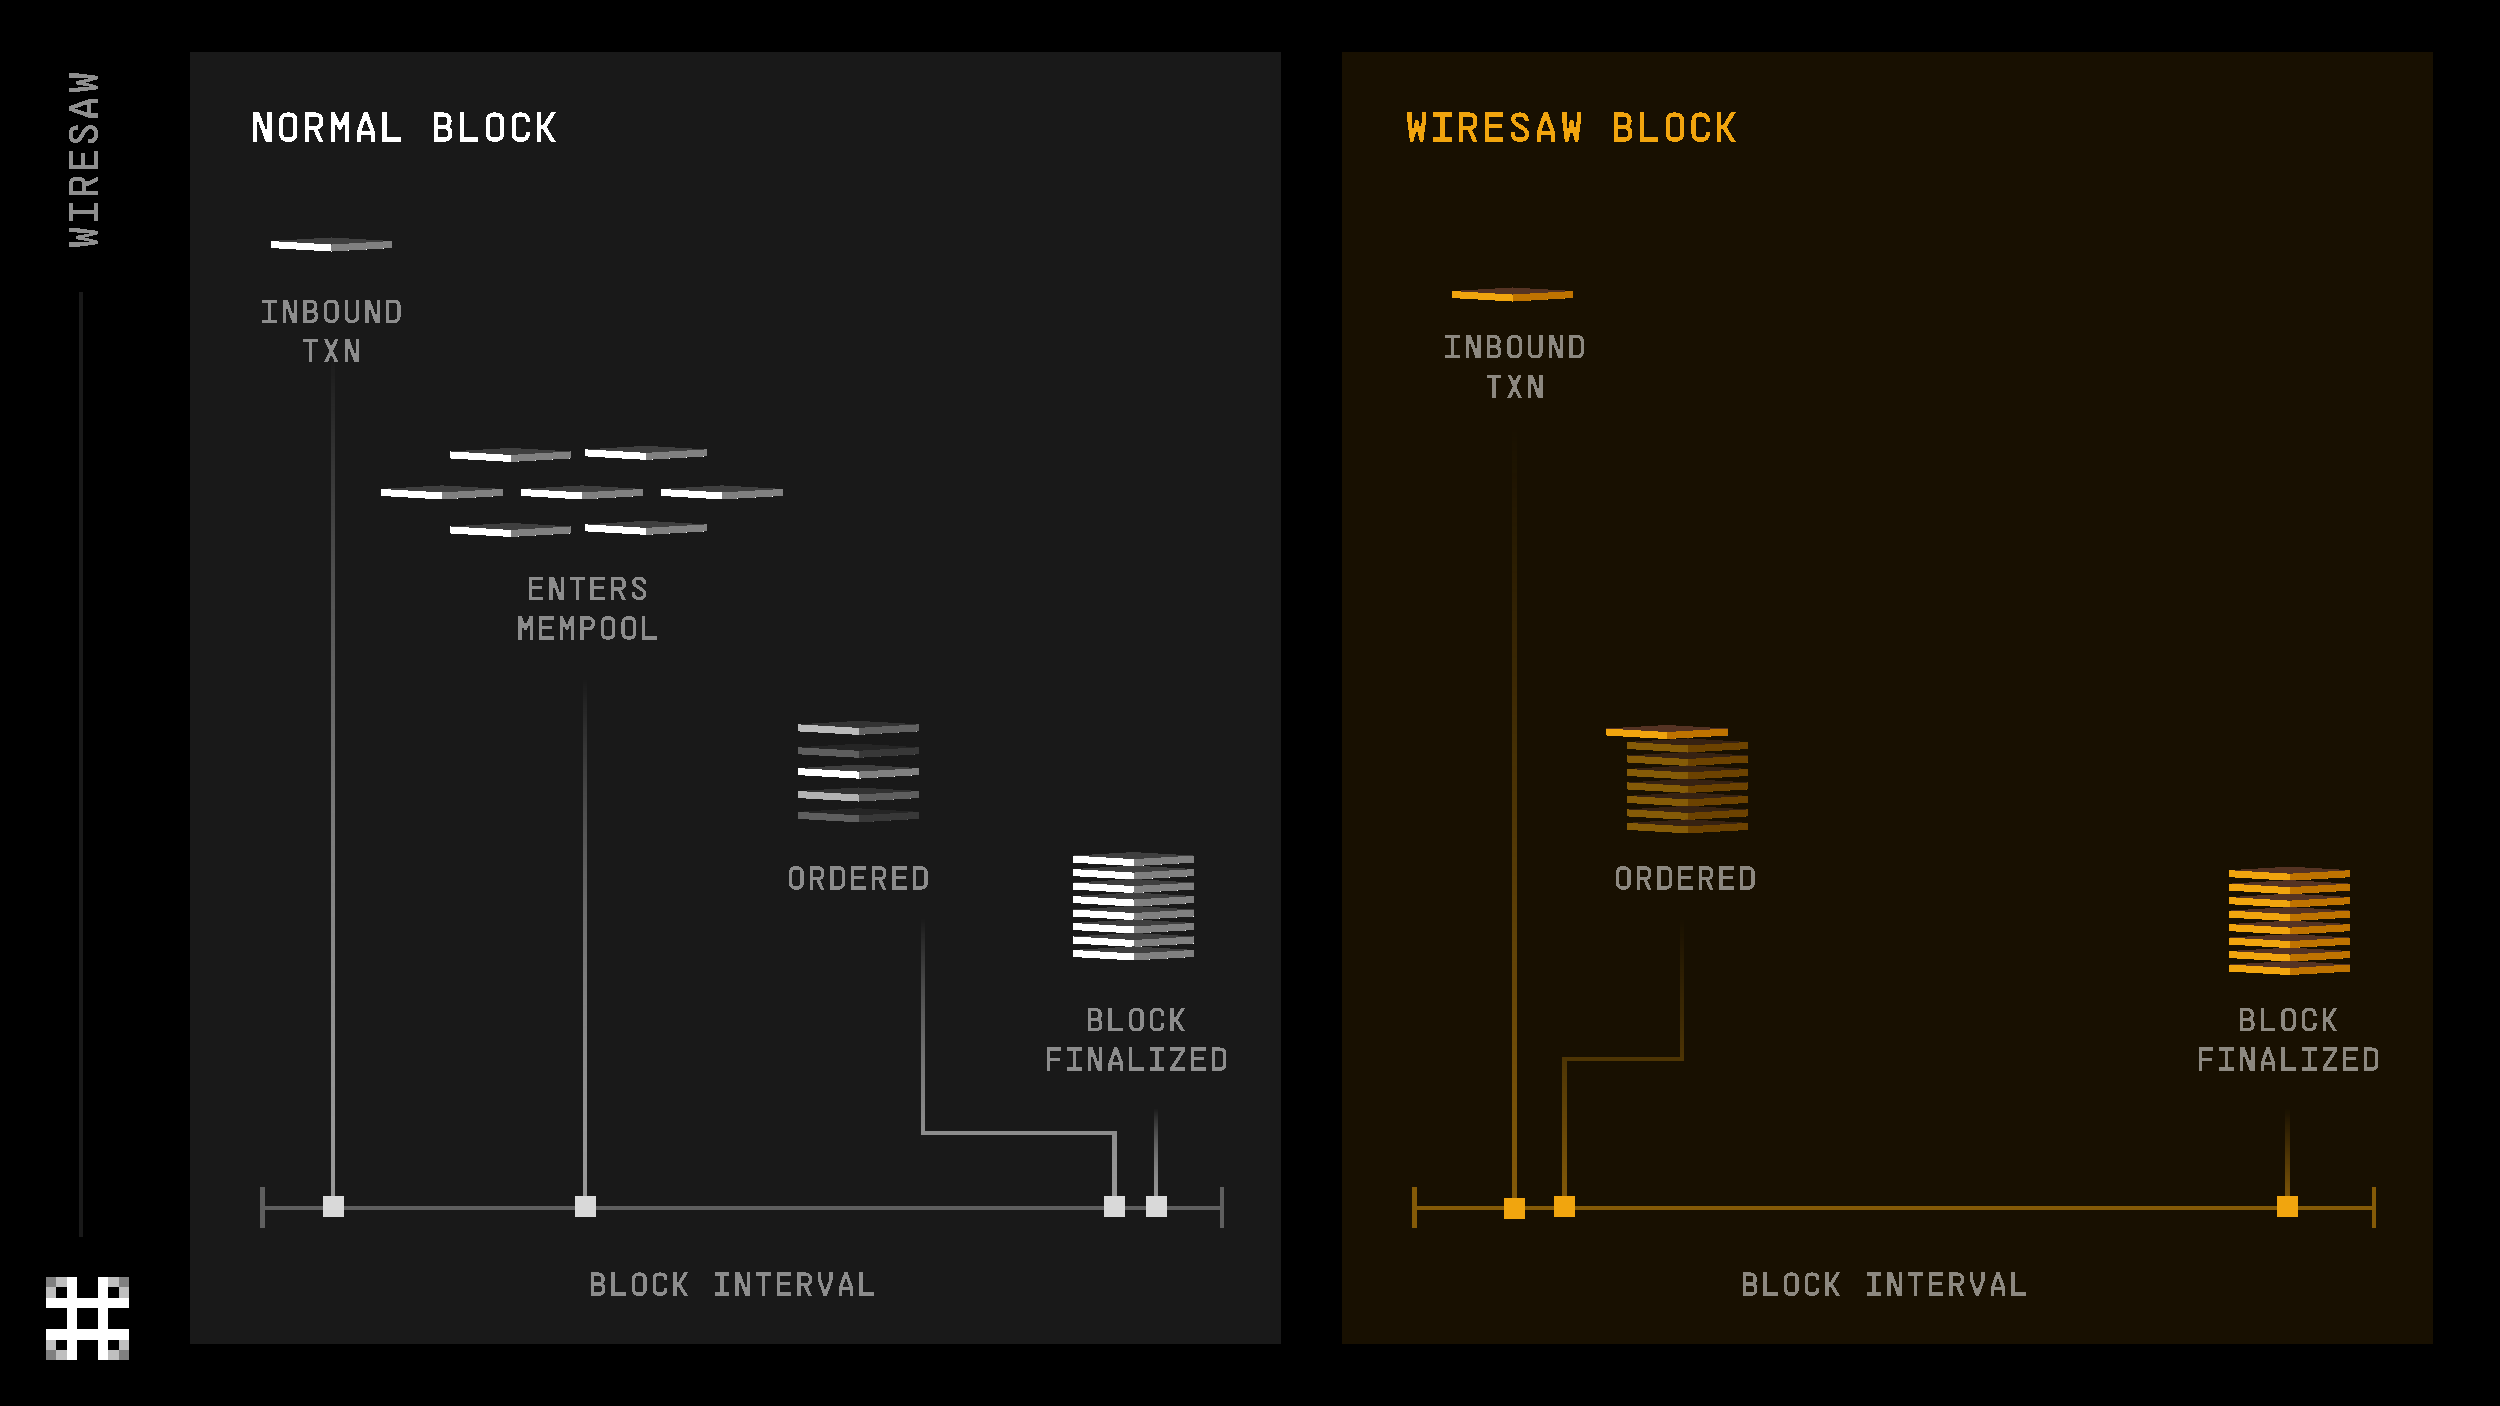 <svg width="1200" height="675" viewBox="0 0 1200 675" fill="none" xmlns="http://www.w3.org/2000/svg" shape-rendering="crispEdges">
<rect width="1200" height="675" fill="black"/>
<rect opacity="0.1" x="91" y="25" width="524" height="620" fill="white"/>
<rect opacity="0.1" x="644" y="25" width="524" height="620" fill="#F1A50E"/>
<path opacity="0.5" d="M693.742 160.8H700.782V162.4H698.062V170.4H700.782V172H693.742V170.4H696.462V162.4H693.742V160.8ZM709.096 160.8H710.696V172H708.376L705.256 163.488V172H703.656V160.8H705.976L709.096 169.312V160.8ZM720.289 164.32C720.289 165.056 720.017 165.744 719.553 166.24C720.193 166.768 720.609 167.568 720.609 168.48V169.12C720.609 170.72 719.329 172 717.729 172H713.569V160.8H717.409C719.009 160.8 720.289 162.08 720.289 163.68V164.32ZM715.169 170.4H717.729C718.449 170.4 719.009 169.84 719.009 169.12V168.48C719.009 167.76 718.449 167.2 717.729 167.2H715.169V170.4ZM715.169 165.6H717.409C718.129 165.6 718.689 165.04 718.689 164.32V163.68C718.689 162.96 718.129 162.4 717.409 162.4H715.169V165.6ZM727.643 170.384C728.347 170.384 728.923 169.808 728.923 169.104V163.68C728.923 162.96 728.363 162.4 727.643 162.4H726.363C725.643 162.4 725.083 162.976 725.083 163.68V169.104C725.083 169.808 725.659 170.384 726.363 170.384H727.643ZM723.483 169.104V163.68C723.483 162.08 724.779 160.8 726.363 160.8H727.643C729.243 160.8 730.523 162.08 730.523 163.68V169.104C730.523 170.688 729.243 172 727.643 172H726.363C724.779 172 723.483 170.688 723.483 169.104ZM740.437 169.104C740.437 170.688 739.141 172 737.557 172H736.277C734.677 172 733.397 170.688 733.397 169.104V160.8H734.997V169.104C734.997 169.808 735.573 170.384 736.277 170.384H737.557C738.261 170.384 738.837 169.808 738.837 169.104V160.8H740.437V169.104ZM748.751 160.8H750.351V172H748.031L744.911 163.488V172H743.311V160.8H745.631L748.751 169.312V160.8ZM757.384 160.8C758.968 160.8 760.264 162.08 760.264 163.68V169.104C760.264 170.688 758.968 172 757.384 172H753.224V160.8H757.384ZM754.824 170.384H757.384C758.088 170.384 758.664 169.808 758.664 169.104V163.68C758.664 162.976 758.104 162.4 757.384 162.4H754.824V170.384ZM713.569 179.8H720.609V181.4H717.889V191H716.289V181.4H713.569V179.8ZM723.483 191L726.123 185.4L723.483 179.8H725.243L727.003 183.528L728.763 179.8H730.523L727.883 185.4L730.523 191H728.763L727.003 187.272L725.243 191H723.483ZM738.837 179.8H740.437V191H738.117L734.997 182.488V191H733.397V179.8H735.717L738.837 188.312V179.8Z" fill="white"/>
<rect width="29.162" height="3.355" transform="matrix(0.998 0.058 0 1 726.115 138)" fill="#777777"/>
<rect width="29.162" height="3.355" transform="matrix(0.998 -0.058 -0 1 697.001 139.678)" fill="#C97D00"/>
<rect width="29.163" height="29.163" transform="matrix(0.998 0.058 -0.998 0.058 726.115 141.355)" fill="#F1A50E"/>
<rect width="29.162" height="3.355" transform="matrix(0.998 0.058 0 1 697 139.677)" fill="#F1A50E"/>
<rect width="29.162" height="3.355" transform="matrix(0.998 -0.058 -0 1 726.115 141.355)" fill="#BF7300"/>
<rect width="29.163" height="29.163" transform="matrix(0.998 -0.058 0.998 0.058 697 139.678)" fill="#553323"/>
<path opacity="0.5" d="M843.264 614.32C843.264 615.056 842.992 615.744 842.528 616.24C843.168 616.768 843.584 617.568 843.584 618.48V619.12C843.584 620.72 842.304 622 840.704 622H836.544V610.8H840.384C841.984 610.8 843.264 612.08 843.264 613.68V614.32ZM838.144 620.4H840.704C841.424 620.4 841.984 619.84 841.984 619.12V618.48C841.984 617.76 841.424 617.2 840.704 617.2H838.144V620.4ZM838.144 615.6H840.384C841.104 615.6 841.664 615.04 841.664 614.32V613.68C841.664 612.96 841.104 612.4 840.384 612.4H838.144V615.6ZM848.057 610.8V620.4H853.497V622H846.457V610.8H848.057ZM860.531 620.384C861.235 620.384 861.811 619.808 861.811 619.104V613.68C861.811 612.96 861.251 612.4 860.531 612.4H859.251C858.531 612.4 857.971 612.976 857.971 613.68V619.104C857.971 619.808 858.547 620.384 859.251 620.384H860.531ZM856.371 619.104V613.68C856.371 612.08 857.667 610.8 859.251 610.8H860.531C862.131 610.8 863.411 612.08 863.411 613.68V619.104C863.411 620.688 862.131 622 860.531 622H859.251C857.667 622 856.371 620.688 856.371 619.104ZM871.725 613.68C871.725 612.96 871.165 612.4 870.445 612.4H869.165C868.445 612.4 867.885 612.976 867.885 613.68V619.104C867.885 619.808 868.461 620.384 869.165 620.384H870.445C871.149 620.384 871.725 619.808 871.725 619.104V618.224H873.325V619.104C873.325 620.688 872.045 622 870.445 622H869.165C867.581 622 866.285 620.688 866.285 619.104V613.68C866.285 612.08 867.581 610.8 869.165 610.8H870.445C872.045 610.8 873.325 612.08 873.325 613.68V614.56H871.725V613.68ZM877.799 622H876.199V610.8H877.799V615.6H878.407L881.351 610.8H883.239L879.799 616.4L883.239 622H881.351L878.407 617.2H877.799V622ZM896.026 610.8H903.066V612.4H900.346V620.4H903.066V622H896.026V620.4H898.746V612.4H896.026V610.8ZM911.38 610.8H912.98V622H910.66L907.54 613.488V622H905.94V610.8H908.26L911.38 619.312V610.8ZM915.854 610.8H922.894V612.4H920.174V622H918.574V612.4H915.854V610.8ZM932.807 610.8V612.4H927.367V615.328H932.167V616.928H927.367V620.4H932.807V622H925.767V610.8H932.807ZM942.721 622H940.961L938.929 617.52H937.281V622H935.681V610.8H939.841C941.441 610.8 942.721 612.08 942.721 613.68V614.64C942.721 615.968 941.841 617.072 940.625 617.408L942.721 622ZM937.281 615.92H939.841C940.561 615.92 941.121 615.36 941.121 614.64V613.68C941.121 612.96 940.561 612.4 939.841 612.4H937.281V615.92ZM951.035 610.8H952.635V614.48L949.915 622H948.315L945.595 614.48V610.8H947.195V614.192L949.099 619.472H949.131L951.035 614.192V610.8ZM957.109 622H955.509V618.32L958.229 610.8H959.829L962.549 618.32V622H960.949V619.408H957.109V622ZM957.397 617.808H960.661L959.045 613.328H959.013L957.397 617.808ZM967.023 610.8V620.4H972.463V622H965.423V610.8H967.023Z" fill="white"/>
<path opacity="0.5" d="M1081.88 487.32C1081.88 488.056 1081.6 488.744 1081.14 489.24C1081.78 489.768 1082.2 490.568 1082.2 491.48V492.12C1082.2 493.72 1080.92 495 1079.32 495H1075.16V483.8H1079C1080.6 483.8 1081.88 485.08 1081.88 486.68V487.32ZM1076.76 493.4H1079.32C1080.04 493.4 1080.6 492.84 1080.6 492.12V491.48C1080.6 490.76 1080.04 490.2 1079.32 490.2H1076.76V493.4ZM1076.76 488.6H1079C1079.72 488.6 1080.28 488.04 1080.28 487.32V486.68C1080.28 485.96 1079.72 485.4 1079 485.4H1076.76V488.6ZM1086.67 483.8V493.4H1092.11V495H1085.07V483.8H1086.67ZM1099.14 493.384C1099.85 493.384 1100.42 492.808 1100.42 492.104V486.68C1100.42 485.96 1099.86 485.4 1099.14 485.4H1097.86C1097.14 485.4 1096.58 485.976 1096.58 486.68V492.104C1096.58 492.808 1097.16 493.384 1097.86 493.384H1099.14ZM1094.98 492.104V486.68C1094.98 485.08 1096.28 483.8 1097.86 483.8H1099.14C1100.74 483.8 1102.02 485.08 1102.02 486.68V492.104C1102.02 493.688 1100.74 495 1099.14 495H1097.86C1096.28 495 1094.98 493.688 1094.98 492.104ZM1110.34 486.68C1110.34 485.96 1109.78 485.4 1109.06 485.4H1107.78C1107.06 485.4 1106.5 485.976 1106.5 486.68V492.104C1106.5 492.808 1107.07 493.384 1107.78 493.384H1109.06C1109.76 493.384 1110.34 492.808 1110.34 492.104V491.224H1111.94V492.104C1111.94 493.688 1110.66 495 1109.06 495H1107.78C1106.19 495 1104.9 493.688 1104.9 492.104V486.68C1104.9 485.08 1106.19 483.8 1107.78 483.8H1109.06C1110.66 483.8 1111.94 485.08 1111.94 486.68V487.56H1110.34V486.68ZM1116.41 495H1114.81V483.8H1116.41V488.6H1117.02L1119.96 483.8H1121.85L1118.41 489.4L1121.85 495H1119.96L1117.02 490.2H1116.41V495ZM1062.37 502.8V504.4H1056.93V507.808H1061.73V509.408H1056.93V514H1055.33V502.8H1062.37ZM1065.24 502.8H1072.28V504.4H1069.56V512.4H1072.28V514H1065.24V512.4H1067.96V504.4H1065.24V502.8ZM1080.6 502.8H1082.2V514H1079.88L1076.76 505.488V514H1075.16V502.8H1077.48L1080.6 511.312V502.8ZM1086.67 514H1085.07V510.32L1087.79 502.8H1089.39L1092.11 510.32V514H1090.51V511.408H1086.67V514ZM1086.96 509.808H1090.22L1088.61 505.328H1088.57L1086.96 509.808ZM1096.58 502.8V512.4H1102.02V514H1094.98V502.8H1096.58ZM1104.9 502.8H1111.94V504.4H1109.22V512.4H1111.94V514H1104.9V512.4H1107.62V504.4H1104.9V502.8ZM1114.81 502.8H1121.85V504.4L1116.71 512.4H1121.85V514H1114.81V512.4L1119.96 504.4H1114.81V502.8ZM1131.76 502.8V504.4H1126.32V507.328H1131.12V508.928H1126.32V512.4H1131.76V514H1124.72V502.8H1131.76ZM1138.8 502.8C1140.38 502.8 1141.68 504.08 1141.68 505.68V511.104C1141.68 512.688 1140.38 514 1138.8 514H1134.64V502.8H1138.8ZM1136.24 512.384H1138.8C1139.5 512.384 1140.08 511.808 1140.08 511.104V505.68C1140.08 504.976 1139.52 504.4 1138.8 504.4H1136.24V512.384Z" fill="white"/>
<path opacity="0.5" d="M779.902 425.384C780.606 425.384 781.182 424.808 781.182 424.104V418.68C781.182 417.96 780.622 417.4 779.902 417.4H778.622C777.902 417.4 777.342 417.976 777.342 418.68V424.104C777.342 424.808 777.918 425.384 778.622 425.384H779.902ZM775.742 424.104V418.68C775.742 417.08 777.038 415.8 778.622 415.8H779.902C781.502 415.8 782.782 417.08 782.782 418.68V424.104C782.782 425.688 781.502 427 779.902 427H778.622C777.038 427 775.742 425.688 775.742 424.104ZM792.696 427H790.936L788.904 422.52H787.256V427H785.656V415.8H789.816C791.416 415.8 792.696 417.08 792.696 418.68V419.64C792.696 420.968 791.816 422.072 790.6 422.408L792.696 427ZM787.256 420.92H789.816C790.536 420.92 791.096 420.36 791.096 419.64V418.68C791.096 417.96 790.536 417.4 789.816 417.4H787.256V420.92ZM799.729 415.8C801.313 415.8 802.609 417.08 802.609 418.68V424.104C802.609 425.688 801.313 427 799.729 427H795.569V415.8H799.729ZM797.169 425.384H799.729C800.433 425.384 801.009 424.808 801.009 424.104V418.68C801.009 417.976 800.449 417.4 799.729 417.4H797.169V425.384ZM812.523 415.8V417.4H807.083V420.328H811.883V421.928H807.083V425.4H812.523V427H805.483V415.8H812.523ZM822.437 427H820.677L818.645 422.52H816.997V427H815.397V415.8H819.557C821.157 415.8 822.437 417.08 822.437 418.68V419.64C822.437 420.968 821.557 422.072 820.341 422.408L822.437 427ZM816.997 420.92H819.557C820.277 420.92 820.837 420.36 820.837 419.64V418.68C820.837 417.96 820.277 417.4 819.557 417.4H816.997V420.92ZM832.351 415.8V417.4H826.911V420.328H831.711V421.928H826.911V425.4H832.351V427H825.311V415.8H832.351ZM839.384 415.8C840.968 415.8 842.264 417.08 842.264 418.68V424.104C842.264 425.688 840.968 427 839.384 427H835.224V415.8H839.384ZM836.824 425.384H839.384C840.088 425.384 840.664 424.808 840.664 424.104V418.68C840.664 417.976 840.104 417.4 839.384 417.4H836.824V425.384Z" fill="white"/>
<path opacity="0.5" d="M679 570V579.75M679 589.5V579.75M679 579.75H1139.5V570V589.5" stroke="#F1A50E" stroke-width="2"/>
<path opacity="0.5" d="M727 205L727 579" stroke="url(#paint0_linear_1664_2835)" stroke-width="2"/>
<path opacity="0.5" d="M807.5 441L807.5 508.5L751 508.5L751 578" stroke="url(#paint1_linear_1664_2835)" stroke-width="2"/>
<path opacity="0.5" d="M1098 532L1098 578" stroke="url(#paint2_linear_1664_2835)" stroke-width="2"/>
<rect x="722" y="575" width="10" height="10" fill="#F1A50E"/>
<rect x="746" y="574" width="10" height="10" fill="#F1A50E"/>
<rect x="1093" y="574" width="10" height="10" fill="#F1A50E"/>
<rect width="29.162" height="3.355" transform="matrix(0.998 0.058 0 1 800.115 348)" fill="#777777"/>
<rect width="29.162" height="3.355" transform="matrix(0.998 -0.058 -0 1 771.001 349.678)" fill="#C97D00"/>
<rect width="29.163" height="29.163" transform="matrix(0.998 0.058 -0.998 0.058 800.115 351.355)" fill="#F1A50E"/>
<rect width="29.162" height="3.355" transform="matrix(0.998 0.058 0 1 771 349.677)" fill="#F1A50E"/>
<rect width="29.162" height="3.355" transform="matrix(0.998 -0.058 -0 1 800.115 351.355)" fill="#BF7300"/>
<rect width="29.163" height="29.163" transform="matrix(0.998 -0.058 0.998 0.058 771 349.678)" fill="#553323"/>
<rect width="29.162" height="3.355" transform="matrix(0.998 0.058 0 1 1099.11 416)" fill="#777777"/>
<rect width="29.162" height="3.355" transform="matrix(0.998 -0.058 -0 1 1070 417.678)" fill="#C97D00"/>
<rect width="29.163" height="29.163" transform="matrix(0.998 0.058 -0.998 0.058 1099.11 419.355)" fill="#F1A50E"/>
<rect width="29.162" height="3.355" transform="matrix(0.998 0.058 0 1 1070 417.677)" fill="#F1A50E"/>
<rect width="29.162" height="3.355" transform="matrix(0.998 -0.058 -0 1 1099.11 419.355)" fill="#BF7300"/>
<rect width="29.163" height="29.163" transform="matrix(0.998 -0.058 0.998 0.058 1070 417.678)" fill="#553323"/>
<g opacity="0.5">
<rect width="29.162" height="3.355" transform="matrix(0.998 0.058 0 1 810.115 354.47)" fill="#777777"/>
<rect width="29.162" height="3.355" transform="matrix(0.998 -0.058 -0 1 781.001 356.148)" fill="#C97D00"/>
<rect width="29.163" height="29.163" transform="matrix(0.998 0.058 -0.998 0.058 810.115 357.825)" fill="#F1A50E"/>
<rect width="29.162" height="3.355" transform="matrix(0.998 0.058 0 1 781 356.147)" fill="#F1A50E"/>
<rect width="29.162" height="3.355" transform="matrix(0.998 -0.058 -0 1 810.115 357.825)" fill="#BF7300"/>
<rect width="29.163" height="29.163" transform="matrix(0.998 -0.058 0.998 0.058 781 356.147)" fill="#553323"/>
</g>
<rect width="29.162" height="3.355" transform="matrix(0.998 0.058 0 1 1099.11 422.47)" fill="#777777"/>
<rect width="29.162" height="3.355" transform="matrix(0.998 -0.058 -0 1 1070 424.148)" fill="#C97D00"/>
<rect width="29.163" height="29.163" transform="matrix(0.998 0.058 -0.998 0.058 1099.11 425.825)" fill="#F1A50E"/>
<rect width="29.162" height="3.355" transform="matrix(0.998 0.058 0 1 1070 424.147)" fill="#F1A50E"/>
<rect width="29.162" height="3.355" transform="matrix(0.998 -0.058 -0 1 1099.11 425.825)" fill="#BF7300"/>
<rect width="29.163" height="29.163" transform="matrix(0.998 -0.058 0.998 0.058 1070 424.147)" fill="#553323"/>
<g opacity="0.5">
<rect width="29.162" height="3.355" transform="matrix(0.998 0.058 0 1 810.115 360.94)" fill="#777777"/>
<rect width="29.162" height="3.355" transform="matrix(0.998 -0.058 -0 1 781.001 362.618)" fill="#C97D00"/>
<rect width="29.163" height="29.163" transform="matrix(0.998 0.058 -0.998 0.058 810.115 364.295)" fill="#F1A50E"/>
<rect width="29.162" height="3.355" transform="matrix(0.998 0.058 0 1 781 362.617)" fill="#F1A50E"/>
<rect width="29.162" height="3.355" transform="matrix(0.998 -0.058 -0 1 810.115 364.295)" fill="#BF7300"/>
<rect width="29.163" height="29.163" transform="matrix(0.998 -0.058 0.998 0.058 781 362.617)" fill="#553323"/>
</g>
<rect width="29.162" height="3.355" transform="matrix(0.998 0.058 0 1 1099.11 428.94)" fill="#777777"/>
<rect width="29.162" height="3.355" transform="matrix(0.998 -0.058 -0 1 1070 430.618)" fill="#C97D00"/>
<rect width="29.163" height="29.163" transform="matrix(0.998 0.058 -0.998 0.058 1099.11 432.295)" fill="#F1A50E"/>
<rect width="29.162" height="3.355" transform="matrix(0.998 0.058 0 1 1070 430.617)" fill="#F1A50E"/>
<rect width="29.162" height="3.355" transform="matrix(0.998 -0.058 -0 1 1099.11 432.295)" fill="#BF7300"/>
<rect width="29.163" height="29.163" transform="matrix(0.998 -0.058 0.998 0.058 1070 430.617)" fill="#553323"/>
<g opacity="0.5">
<rect width="29.162" height="3.355" transform="matrix(0.998 0.058 0 1 810.115 367.41)" fill="#777777"/>
<rect width="29.162" height="3.355" transform="matrix(0.998 -0.058 -0 1 781.001 369.088)" fill="#C97D00"/>
<rect width="29.163" height="29.163" transform="matrix(0.998 0.058 -0.998 0.058 810.115 370.765)" fill="#F1A50E"/>
<rect width="29.162" height="3.355" transform="matrix(0.998 0.058 0 1 781 369.087)" fill="#F1A50E"/>
<rect width="29.162" height="3.355" transform="matrix(0.998 -0.058 -0 1 810.115 370.765)" fill="#BF7300"/>
<rect width="29.163" height="29.163" transform="matrix(0.998 -0.058 0.998 0.058 781 369.087)" fill="#553323"/>
</g>
<rect width="29.162" height="3.355" transform="matrix(0.998 0.058 0 1 1099.11 435.41)" fill="#777777"/>
<rect width="29.162" height="3.355" transform="matrix(0.998 -0.058 -0 1 1070 437.088)" fill="#C97D00"/>
<rect width="29.163" height="29.163" transform="matrix(0.998 0.058 -0.998 0.058 1099.11 438.765)" fill="#F1A50E"/>
<rect width="29.162" height="3.355" transform="matrix(0.998 0.058 0 1 1070 437.087)" fill="#F1A50E"/>
<rect width="29.162" height="3.355" transform="matrix(0.998 -0.058 -0 1 1099.11 438.765)" fill="#BF7300"/>
<rect width="29.163" height="29.163" transform="matrix(0.998 -0.058 0.998 0.058 1070 437.087)" fill="#553323"/>
<g opacity="0.5">
<rect width="29.162" height="3.355" transform="matrix(0.998 0.058 0 1 810.115 373.879)" fill="#777777"/>
<rect width="29.162" height="3.355" transform="matrix(0.998 -0.058 -0 1 781.001 375.558)" fill="#C97D00"/>
<rect width="29.163" height="29.163" transform="matrix(0.998 0.058 -0.998 0.058 810.115 377.235)" fill="#F1A50E"/>
<rect width="29.162" height="3.355" transform="matrix(0.998 0.058 0 1 781 375.557)" fill="#F1A50E"/>
<rect width="29.162" height="3.355" transform="matrix(0.998 -0.058 -0 1 810.115 377.235)" fill="#BF7300"/>
<rect width="29.163" height="29.163" transform="matrix(0.998 -0.058 0.998 0.058 781 375.557)" fill="#553323"/>
</g>
<rect width="29.162" height="3.355" transform="matrix(0.998 0.058 0 1 1099.11 441.879)" fill="#777777"/>
<rect width="29.162" height="3.355" transform="matrix(0.998 -0.058 -0 1 1070 443.558)" fill="#C97D00"/>
<rect width="29.163" height="29.163" transform="matrix(0.998 0.058 -0.998 0.058 1099.11 445.235)" fill="#F1A50E"/>
<rect width="29.162" height="3.355" transform="matrix(0.998 0.058 0 1 1070 443.557)" fill="#F1A50E"/>
<rect width="29.162" height="3.355" transform="matrix(0.998 -0.058 -0 1 1099.11 445.235)" fill="#BF7300"/>
<rect width="29.163" height="29.163" transform="matrix(0.998 -0.058 0.998 0.058 1070 443.557)" fill="#553323"/>
<g opacity="0.5">
<rect width="29.162" height="3.355" transform="matrix(0.998 0.058 0 1 810.115 380.349)" fill="#777777"/>
<rect width="29.162" height="3.355" transform="matrix(0.998 -0.058 -0 1 781.001 382.028)" fill="#C97D00"/>
<rect width="29.163" height="29.163" transform="matrix(0.998 0.058 -0.998 0.058 810.115 383.705)" fill="#F1A50E"/>
<rect width="29.162" height="3.355" transform="matrix(0.998 0.058 0 1 781 382.027)" fill="#F1A50E"/>
<rect width="29.162" height="3.355" transform="matrix(0.998 -0.058 -0 1 810.115 383.705)" fill="#BF7300"/>
<rect width="29.163" height="29.163" transform="matrix(0.998 -0.058 0.998 0.058 781 382.027)" fill="#553323"/>
</g>
<rect width="29.162" height="3.355" transform="matrix(0.998 0.058 0 1 1099.11 448.349)" fill="#777777"/>
<rect width="29.162" height="3.355" transform="matrix(0.998 -0.058 -0 1 1070 450.028)" fill="#C97D00"/>
<rect width="29.163" height="29.163" transform="matrix(0.998 0.058 -0.998 0.058 1099.11 451.705)" fill="#F1A50E"/>
<rect width="29.162" height="3.355" transform="matrix(0.998 0.058 0 1 1070 450.027)" fill="#F1A50E"/>
<rect width="29.162" height="3.355" transform="matrix(0.998 -0.058 -0 1 1099.11 451.705)" fill="#BF7300"/>
<rect width="29.163" height="29.163" transform="matrix(0.998 -0.058 0.998 0.058 1070 450.027)" fill="#553323"/>
<g opacity="0.5">
<rect width="29.162" height="3.355" transform="matrix(0.998 0.058 0 1 810.115 386.819)" fill="#777777"/>
<rect width="29.162" height="3.355" transform="matrix(0.998 -0.058 -0 1 781.001 388.498)" fill="#C97D00"/>
<rect width="29.163" height="29.163" transform="matrix(0.998 0.058 -0.998 0.058 810.115 390.175)" fill="#F1A50E"/>
<rect width="29.162" height="3.355" transform="matrix(0.998 0.058 0 1 781 388.496)" fill="#F1A50E"/>
<rect width="29.162" height="3.355" transform="matrix(0.998 -0.058 -0 1 810.115 390.175)" fill="#BF7300"/>
<rect width="29.163" height="29.163" transform="matrix(0.998 -0.058 0.998 0.058 781 388.497)" fill="#553323"/>
</g>
<rect width="29.162" height="3.355" transform="matrix(0.998 0.058 0 1 1099.11 454.819)" fill="#777777"/>
<rect width="29.162" height="3.355" transform="matrix(0.998 -0.058 -0 1 1070 456.498)" fill="#C97D00"/>
<rect width="29.163" height="29.163" transform="matrix(0.998 0.058 -0.998 0.058 1099.11 458.175)" fill="#F1A50E"/>
<rect width="29.162" height="3.355" transform="matrix(0.998 0.058 0 1 1070 456.496)" fill="#F1A50E"/>
<rect width="29.162" height="3.355" transform="matrix(0.998 -0.058 -0 1 1099.11 458.175)" fill="#BF7300"/>
<rect width="29.163" height="29.163" transform="matrix(0.998 -0.058 0.998 0.058 1070 456.497)" fill="#553323"/>
<g opacity="0.5">
<rect width="29.162" height="3.355" transform="matrix(0.998 0.058 0 1 810.115 393.289)" fill="#777777"/>
<rect width="29.162" height="3.355" transform="matrix(0.998 -0.058 -0 1 781.001 394.967)" fill="#C97D00"/>
<rect width="29.163" height="29.163" transform="matrix(0.998 0.058 -0.998 0.058 810.115 396.645)" fill="#F1A50E"/>
<rect width="29.162" height="3.355" transform="matrix(0.998 0.058 0 1 781 394.966)" fill="#F1A50E"/>
<rect width="29.162" height="3.355" transform="matrix(0.998 -0.058 -0 1 810.115 396.645)" fill="#BF7300"/>
<rect width="29.163" height="29.163" transform="matrix(0.998 -0.058 0.998 0.058 781 394.967)" fill="#553323"/>
</g>
<rect width="29.162" height="3.355" transform="matrix(0.998 0.058 0 1 1099.11 461.289)" fill="#777777"/>
<rect width="29.162" height="3.355" transform="matrix(0.998 -0.058 -0 1 1070 462.967)" fill="#C97D00"/>
<rect width="29.163" height="29.163" transform="matrix(0.998 0.058 -0.998 0.058 1099.11 464.645)" fill="#F1A50E"/>
<rect width="29.162" height="3.355" transform="matrix(0.998 0.058 0 1 1070 462.966)" fill="#F1A50E"/>
<rect width="29.162" height="3.355" transform="matrix(0.998 -0.058 -0 1 1099.11 464.645)" fill="#BF7300"/>
<rect width="29.163" height="29.163" transform="matrix(0.998 -0.058 0.998 0.058 1070 462.967)" fill="#553323"/>
<path opacity="0.56" d="M36.6 113.18L42.9 112.08L37 111.6H33V109.6H37.6L47 110.8V112.4L41.02 114L47 115.6V117.2L37.6 118.4H33V116.4H37L42.9 115.92L36.6 114.82V113.18ZM33 106.008V97.208H35V100.608H45V97.208H47V106.008H45V102.608H35V106.008H33ZM47 84.816V87.016L41.4 89.556V91.616H47V93.616H33V88.416C33 86.416 34.6 84.816 36.6 84.816H37.8C39.46 84.816 40.84 85.916 41.26 87.436L47 84.816ZM39.4 91.616V88.416C39.4 87.516 38.7 86.816 37.8 86.816H36.6C35.7 86.816 35 87.516 35 88.416V91.616H39.4ZM33 72.423H35V79.223H38.66V73.223H40.66V79.223H45V72.423H47V81.223H33V72.423ZM42.48 68.831V66.831H43.28C44.22 66.831 45 66.051 45 65.111V63.771C45 62.751 44.36 62.031 43.48 62.031C40.72 62.031 40.12 68.631 36.32 68.631C34.36 68.631 33 67.091 33 64.911V63.971C33 61.911 34.66 60.231 36.72 60.231H37.32V62.231H36.72C35.76 62.231 35 63.011 35 63.971V64.911C35 65.991 35.5 66.631 36.32 66.631C38.44 66.631 39.26 60.031 43.48 60.031C45.48 60.031 47 61.651 47 63.771V65.111C47 67.171 45.34 68.831 43.28 68.831H42.48ZM47 54.439V56.439H42.4L33 53.039V51.039L42.4 47.639H47V49.639H43.76V54.439H47ZM41.76 54.079V49.999L36.16 52.019V52.059L41.76 54.079ZM36.6 38.827L42.9 37.727L37 37.247H33V35.247H37.6L47 36.447V38.047L41.02 39.647L47 41.247V42.847L37.6 44.047H33V42.047H37L42.9 41.567L36.6 40.467V38.827Z" fill="white"/>
<path opacity="0.1" d="M39 140L39 594" stroke="white" stroke-width="2"/>
<rect opacity="0.5" width="5" height="5" transform="matrix(0 1 1 0 22 648)" fill="white"/>
<rect width="5" height="5" transform="matrix(0 1 1 0 47 648)" fill="white"/>
<rect width="5" height="5" transform="matrix(0 1 1 0 32 648)" fill="white"/>
<rect width="5" height="5" transform="matrix(0 1 1 0 32 628)" fill="white"/>
<rect width="5" height="5" transform="matrix(0 1 1 0 32 633)" fill="white"/>
<rect opacity="0.5" width="5" height="5" transform="matrix(0 1 1 0 57 648)" fill="white"/>
<rect opacity="0.75" width="5" height="5" transform="matrix(0 1 1 0 27 648)" fill="white"/>
<rect opacity="0.75" width="5" height="5" transform="matrix(0 1 1 0 52 648)" fill="white"/>
<rect opacity="0.75" width="5" height="5" transform="matrix(0 1 1 0 22 643)" fill="white"/>
<rect opacity="0.75" width="5" height="5" transform="matrix(0 1 1 0 22 618)" fill="white"/>
<rect width="5" height="5" transform="matrix(0 1 1 0 47 643)" fill="white"/>
<rect width="5" height="5" transform="matrix(0 1 1 0 47 618)" fill="white"/>
<rect width="5" height="5" transform="matrix(0 1 1 0 32 643)" fill="white"/>
<rect width="5" height="5" transform="matrix(0 1 1 0 32 618)" fill="white"/>
<rect opacity="0.75" width="5" height="5" transform="matrix(0 1 1 0 57 643)" fill="white"/>
<rect opacity="0.75" width="5" height="5" transform="matrix(0 1 1 0 57 618)" fill="white"/>
<rect width="5" height="5" transform="matrix(0 1 1 0 22 638)" fill="white"/>
<rect width="5" height="5" transform="matrix(0 1 1 0 22 623)" fill="white"/>
<rect opacity="0.5" width="5" height="5" transform="matrix(0 1 1 0 22 613)" fill="white"/>
<rect width="5" height="5" transform="matrix(0 1 1 0 47 638)" fill="white"/>
<rect width="5" height="5" transform="matrix(0 1 1 0 47 623)" fill="white"/>
<rect width="5" height="5" transform="matrix(0 1 1 0 47 633)" fill="white"/>
<rect width="5" height="5" transform="matrix(0 1 1 0 47 628)" fill="white"/>
<rect width="5" height="5" transform="matrix(0 1 1 0 47 613)" fill="white"/>
<rect width="5" height="5" transform="matrix(0 1 1 0 27 638)" fill="white"/>
<rect width="5" height="5" transform="matrix(0 1 1 0 27 623)" fill="white"/>
<rect opacity="0.75" width="5" height="5" transform="matrix(0 1 1 0 27 613)" fill="white"/>
<rect width="5" height="5" transform="matrix(0 1 1 0 52 638)" fill="white"/>
<rect width="5" height="5" transform="matrix(0 1 1 0 52 623)" fill="white"/>
<rect opacity="0.75" width="5" height="5" transform="matrix(0 1 1 0 52 613)" fill="white"/>
<rect width="5" height="5" transform="matrix(0 1 1 0 32 638)" fill="white"/>
<rect width="5" height="5" transform="matrix(0 1 1 0 32 623)" fill="white"/>
<rect width="5" height="5" transform="matrix(0 1 1 0 37 638)" fill="white"/>
<rect width="5" height="5" transform="matrix(0 1 1 0 37 623)" fill="white"/>
<rect width="5" height="5" transform="matrix(0 1 1 0 42 638)" fill="white"/>
<rect width="5" height="5" transform="matrix(0 1 1 0 42 623)" fill="white"/>
<rect width="5" height="5" transform="matrix(0 1 1 0 32 613)" fill="white"/>
<rect width="5" height="5" transform="matrix(0 1 1 0 57 638)" fill="white"/>
<rect width="5" height="5" transform="matrix(0 1 1 0 57 623)" fill="white"/>
<rect opacity="0.5" width="5" height="5" transform="matrix(0 1 1 0 57 613)" fill="white"/>
<path d="M128.4 54H130.4V68H127.5L123.6 57.36V68H121.6V54H124.5L128.4 64.64V54ZM139.192 65.98C140.072 65.98 140.792 65.26 140.792 64.38V57.6C140.792 56.7 140.092 56 139.192 56H137.592C136.692 56 135.992 56.72 135.992 57.6V64.38C135.992 65.26 136.712 65.98 137.592 65.98H139.192ZM133.992 64.38V57.6C133.992 55.6 135.612 54 137.592 54H139.192C141.192 54 142.792 55.6 142.792 57.6V64.38C142.792 66.36 141.192 68 139.192 68H137.592C135.612 68 133.992 66.36 133.992 64.38ZM155.184 68H152.984L150.444 62.4H148.384V68H146.384V54H151.584C153.584 54 155.184 55.6 155.184 57.6V58.8C155.184 60.46 154.084 61.84 152.564 62.26L155.184 68ZM148.384 60.4H151.584C152.484 60.4 153.184 59.7 153.184 58.8V57.6C153.184 56.7 152.484 56 151.584 56H148.384V60.4ZM162.637 62.36L160.777 58.4V68H158.777V54H160.777L163.177 59.22L165.577 54H167.577V68H165.577V58.4L163.717 62.36H162.637ZM173.169 68H171.169V63.4L174.569 54H176.569L179.969 63.4V68H177.969V64.76H173.169V68ZM173.529 62.76H177.609L175.589 57.16H175.549L173.529 62.76ZM185.561 54V66H192.361V68H183.561V54H185.561ZM216.745 58.4C216.745 59.32 216.405 60.18 215.825 60.8C216.625 61.46 217.145 62.46 217.145 63.6V64.4C217.145 66.4 215.545 68 213.545 68H208.345V54H213.145C215.145 54 216.745 55.6 216.745 57.6V58.4ZM210.345 66H213.545C214.445 66 215.145 65.3 215.145 64.4V63.6C215.145 62.7 214.445 62 213.545 62H210.345V66ZM210.345 60H213.145C214.045 60 214.745 59.3 214.745 58.4V57.6C214.745 56.7 214.045 56 213.145 56H210.345V60ZM222.737 54V66H229.537V68H220.737V54H222.737ZM238.33 65.98C239.21 65.98 239.93 65.26 239.93 64.38V57.6C239.93 56.7 239.23 56 238.33 56H236.73C235.83 56 235.13 56.72 235.13 57.6V64.38C235.13 65.26 235.85 65.98 236.73 65.98H238.33ZM233.13 64.38V57.6C233.13 55.6 234.75 54 236.73 54H238.33C240.33 54 241.93 55.6 241.93 57.6V64.38C241.93 66.36 240.33 68 238.33 68H236.73C234.75 68 233.13 66.36 233.13 64.38ZM252.322 57.6C252.322 56.7 251.622 56 250.722 56H249.122C248.222 56 247.522 56.72 247.522 57.6V64.38C247.522 65.26 248.242 65.98 249.122 65.98H250.722C251.602 65.98 252.322 65.26 252.322 64.38V63.28H254.322V64.38C254.322 66.36 252.722 68 250.722 68H249.122C247.142 68 245.522 66.36 245.522 64.38V57.6C245.522 55.6 247.142 54 249.122 54H250.722C252.722 54 254.322 55.6 254.322 57.6V58.7H252.322V57.6ZM259.914 68H257.914V54H259.914V60H260.674L264.354 54H266.714L262.414 61L266.714 68H264.354L260.674 62H259.914V68Z" fill="white"/>
<path d="M680.82 57.6L681.92 63.9L682.4 58V54H684.4V58.6L683.2 68H681.6L680 62.02L678.4 68H676.8L675.6 58.6V54H677.6V58L678.08 63.9L679.18 57.6H680.82ZM687.992 54H696.792V56H693.392V66H696.792V68H687.992V66H691.392V56H687.992V54ZM709.184 68H706.984L704.444 62.4H702.384V68H700.384V54H705.584C707.584 54 709.184 55.6 709.184 57.6V58.8C709.184 60.46 708.084 61.84 706.564 62.26L709.184 68ZM702.384 60.4H705.584C706.484 60.4 707.184 59.7 707.184 58.8V57.6C707.184 56.7 706.484 56 705.584 56H702.384V60.4ZM721.577 54V56H714.777V59.66H720.777V61.66H714.777V66H721.577V68H712.777V54H721.577ZM725.169 63.48H727.169V64.28C727.169 65.22 727.949 66 728.889 66H730.229C731.249 66 731.969 65.36 731.969 64.48C731.969 61.72 725.369 61.12 725.369 57.32C725.369 55.36 726.909 54 729.089 54H730.029C732.089 54 733.769 55.66 733.769 57.72V58.32H731.769V57.72C731.769 56.76 730.989 56 730.029 56H729.089C728.009 56 727.369 56.5 727.369 57.32C727.369 59.44 733.969 60.26 733.969 64.48C733.969 66.48 732.349 68 730.229 68H728.889C726.829 68 725.169 66.34 725.169 64.28V63.48ZM739.561 68H737.561V63.4L740.961 54H742.961L746.361 63.4V68H744.361V64.76H739.561V68ZM739.921 62.76H744.001L741.981 57.16H741.941L739.921 62.76ZM755.173 57.6L756.273 63.9L756.753 58V54H758.753V58.6L757.553 68H755.953L754.353 62.02L752.753 68H751.153L749.953 58.6V54H751.953V58L752.433 63.9L753.533 57.6H755.173ZM783.137 58.4C783.137 59.32 782.797 60.18 782.217 60.8C783.017 61.46 783.537 62.46 783.537 63.6V64.4C783.537 66.4 781.937 68 779.937 68H774.737V54H779.537C781.537 54 783.137 55.6 783.137 57.6V58.4ZM776.737 66H779.937C780.837 66 781.537 65.3 781.537 64.4V63.6C781.537 62.7 780.837 62 779.937 62H776.737V66ZM776.737 60H779.537C780.437 60 781.137 59.3 781.137 58.4V57.6C781.137 56.7 780.437 56 779.537 56H776.737V60ZM789.13 54V66H795.93V68H787.13V54H789.13ZM804.722 65.98C805.602 65.98 806.322 65.26 806.322 64.38V57.6C806.322 56.7 805.622 56 804.722 56H803.122C802.222 56 801.522 56.72 801.522 57.6V64.38C801.522 65.26 802.242 65.98 803.122 65.98H804.722ZM799.522 64.38V57.6C799.522 55.6 801.142 54 803.122 54H804.722C806.722 54 808.322 55.6 808.322 57.6V64.38C808.322 66.36 806.722 68 804.722 68H803.122C801.142 68 799.522 66.36 799.522 64.38ZM818.714 57.6C818.714 56.7 818.014 56 817.114 56H815.514C814.614 56 813.914 56.72 813.914 57.6V64.38C813.914 65.26 814.634 65.98 815.514 65.98H817.114C817.994 65.98 818.714 65.26 818.714 64.38V63.28H820.714V64.38C820.714 66.36 819.114 68 817.114 68H815.514C813.534 68 811.914 66.36 811.914 64.38V57.6C811.914 55.6 813.534 54 815.514 54H817.114C819.114 54 820.714 55.6 820.714 57.6V58.7H818.714V57.6ZM826.306 68H824.306V54H826.306V60H827.066L830.746 54H833.106L828.806 61L833.106 68H830.746L827.066 62H826.306V68Z" fill="#F1A50E"/>
<rect width="29.162" height="3.355" transform="matrix(0.998 0.058 0 1 544.115 409)" fill="#777777"/>
<rect width="29.162" height="3.355" transform="matrix(0.998 -0.058 -0 1 515.001 410.678)" fill="#5A5A5A"/>
<rect width="29.163" height="29.163" transform="matrix(0.998 0.058 -0.998 0.058 544.115 412.355)" fill="white"/>
<rect width="29.162" height="3.355" transform="matrix(0.998 0.058 0 1 515 410.677)" fill="white"/>
<rect width="29.162" height="3.355" transform="matrix(0.998 -0.058 -0 1 544.115 412.355)" fill="#808080"/>
<rect width="29.163" height="29.163" transform="matrix(0.998 -0.058 0.998 0.058 515 410.678)" fill="#3F3F3F"/>
<g opacity="0.3">
<rect width="29.162" height="3.355" transform="matrix(0.998 0.058 0 1 412.115 357)" fill="#777777"/>
<rect width="29.162" height="3.355" transform="matrix(0.998 -0.058 -0 1 383.001 358.678)" fill="#5A5A5A"/>
<rect width="29.163" height="29.163" transform="matrix(0.998 0.058 -0.998 0.058 412.115 360.355)" fill="white"/>
<rect width="29.162" height="3.355" transform="matrix(0.998 0.058 0 1 383 358.677)" fill="white"/>
<rect width="29.162" height="3.355" transform="matrix(0.998 -0.058 -0 1 412.115 360.355)" fill="#808080"/>
<rect width="29.163" height="29.163" transform="matrix(0.998 -0.058 0.998 0.058 383 358.678)" fill="#3F3F3F"/>
</g>
<g opacity="0.67">
<rect width="29.162" height="3.355" transform="matrix(0.998 0.058 0 1 412.115 378)" fill="#777777"/>
<rect width="29.162" height="3.355" transform="matrix(0.998 -0.058 -0 1 383.001 379.678)" fill="#5A5A5A"/>
<rect width="29.163" height="29.163" transform="matrix(0.998 0.058 -0.998 0.058 412.115 381.355)" fill="white"/>
<rect width="29.162" height="3.355" transform="matrix(0.998 0.058 0 1 383 379.677)" fill="white"/>
<rect width="29.162" height="3.355" transform="matrix(0.998 -0.058 -0 1 412.115 381.355)" fill="#808080"/>
<rect width="29.163" height="29.163" transform="matrix(0.998 -0.058 0.998 0.058 383 379.678)" fill="#3F3F3F"/>
</g>
<rect width="29.162" height="3.355" transform="matrix(0.998 0.058 0 1 412.115 367)" fill="#777777"/>
<rect width="29.162" height="3.355" transform="matrix(0.998 -0.058 -0 1 383.001 368.678)" fill="#5A5A5A"/>
<rect width="29.163" height="29.163" transform="matrix(0.998 0.058 -0.998 0.058 412.115 370.355)" fill="white"/>
<rect width="29.162" height="3.355" transform="matrix(0.998 0.058 0 1 383 368.677)" fill="white"/>
<rect width="29.162" height="3.355" transform="matrix(0.998 -0.058 -0 1 412.115 370.355)" fill="#808080"/>
<rect width="29.163" height="29.163" transform="matrix(0.998 -0.058 0.998 0.058 383 368.678)" fill="#3F3F3F"/>
<g opacity="0.7">
<rect width="29.162" height="3.355" transform="matrix(0.998 0.058 0 1 412.115 346)" fill="#777777"/>
<rect width="29.162" height="3.355" transform="matrix(0.998 -0.058 -0 1 383.001 347.678)" fill="#5A5A5A"/>
<rect width="29.163" height="29.163" transform="matrix(0.998 0.058 -0.998 0.058 412.115 349.355)" fill="white"/>
<rect width="29.162" height="3.355" transform="matrix(0.998 0.058 0 1 383 347.677)" fill="white"/>
<rect width="29.162" height="3.355" transform="matrix(0.998 -0.058 -0 1 412.115 349.355)" fill="#808080"/>
<rect width="29.163" height="29.163" transform="matrix(0.998 -0.058 0.998 0.058 383 347.678)" fill="#3F3F3F"/>
</g>
<g opacity="0.3">
<rect width="29.162" height="3.355" transform="matrix(0.998 0.058 0 1 412.115 388)" fill="#777777"/>
<rect width="29.162" height="3.355" transform="matrix(0.998 -0.058 -0 1 383.001 389.678)" fill="#5A5A5A"/>
<rect width="29.163" height="29.163" transform="matrix(0.998 0.058 -0.998 0.058 412.115 391.355)" fill="white"/>
<rect width="29.162" height="3.355" transform="matrix(0.998 0.058 0 1 383 389.677)" fill="white"/>
<rect width="29.162" height="3.355" transform="matrix(0.998 -0.058 -0 1 412.115 391.355)" fill="#808080"/>
<rect width="29.163" height="29.163" transform="matrix(0.998 -0.058 0.998 0.058 383 389.678)" fill="#3F3F3F"/>
</g>
<rect width="29.162" height="3.355" transform="matrix(0.998 0.058 0 1 159.115 114)" fill="#777777"/>
<rect width="29.162" height="3.355" transform="matrix(0.998 -0.058 -0 1 130.001 115.678)" fill="#5A5A5A"/>
<rect width="29.163" height="29.163" transform="matrix(0.998 0.058 -0.998 0.058 159.115 117.355)" fill="white"/>
<rect width="29.162" height="3.355" transform="matrix(0.998 0.058 0 1 130 115.677)" fill="white"/>
<rect width="29.162" height="3.355" transform="matrix(0.998 -0.058 -0 1 159.115 117.355)" fill="#808080"/>
<rect width="29.163" height="29.163" transform="matrix(0.998 -0.058 0.998 0.058 130 115.678)" fill="#3F3F3F"/>
<rect width="29.162" height="3.355" transform="matrix(0.998 0.058 0 1 544.115 415.47)" fill="#777777"/>
<rect width="29.162" height="3.355" transform="matrix(0.998 -0.058 -0 1 515.001 417.148)" fill="#5A5A5A"/>
<rect width="29.163" height="29.163" transform="matrix(0.998 0.058 -0.998 0.058 544.115 418.825)" fill="white"/>
<rect width="29.162" height="3.355" transform="matrix(0.998 0.058 0 1 515 417.147)" fill="white"/>
<rect width="29.162" height="3.355" transform="matrix(0.998 -0.058 -0 1 544.115 418.825)" fill="#808080"/>
<rect width="29.163" height="29.163" transform="matrix(0.998 -0.058 0.998 0.058 515 417.147)" fill="#3F3F3F"/>
<rect width="29.162" height="3.355" transform="matrix(0.998 0.058 0 1 544.115 421.94)" fill="#777777"/>
<rect width="29.162" height="3.355" transform="matrix(0.998 -0.058 -0 1 515.001 423.618)" fill="#5A5A5A"/>
<rect width="29.163" height="29.163" transform="matrix(0.998 0.058 -0.998 0.058 544.115 425.295)" fill="white"/>
<rect width="29.162" height="3.355" transform="matrix(0.998 0.058 0 1 515 423.617)" fill="white"/>
<rect width="29.162" height="3.355" transform="matrix(0.998 -0.058 -0 1 544.115 425.295)" fill="#808080"/>
<rect width="29.163" height="29.163" transform="matrix(0.998 -0.058 0.998 0.058 515 423.617)" fill="#3F3F3F"/>
<rect width="29.162" height="3.355" transform="matrix(0.998 0.058 0 1 544.115 428.41)" fill="#777777"/>
<rect width="29.162" height="3.355" transform="matrix(0.998 -0.058 -0 1 515.001 430.088)" fill="#5A5A5A"/>
<rect width="29.163" height="29.163" transform="matrix(0.998 0.058 -0.998 0.058 544.115 431.765)" fill="white"/>
<rect width="29.162" height="3.355" transform="matrix(0.998 0.058 0 1 515 430.087)" fill="white"/>
<rect width="29.162" height="3.355" transform="matrix(0.998 -0.058 -0 1 544.115 431.765)" fill="#808080"/>
<rect width="29.163" height="29.163" transform="matrix(0.998 -0.058 0.998 0.058 515 430.087)" fill="#3F3F3F"/>
<rect width="29.162" height="3.355" transform="matrix(0.998 0.058 0 1 544.115 434.879)" fill="#777777"/>
<rect width="29.162" height="3.355" transform="matrix(0.998 -0.058 -0 1 515.001 436.558)" fill="#5A5A5A"/>
<rect width="29.163" height="29.163" transform="matrix(0.998 0.058 -0.998 0.058 544.115 438.235)" fill="white"/>
<rect width="29.162" height="3.355" transform="matrix(0.998 0.058 0 1 515 436.557)" fill="white"/>
<rect width="29.162" height="3.355" transform="matrix(0.998 -0.058 -0 1 544.115 438.235)" fill="#808080"/>
<rect width="29.163" height="29.163" transform="matrix(0.998 -0.058 0.998 0.058 515 436.557)" fill="#3F3F3F"/>
<rect width="29.162" height="3.355" transform="matrix(0.998 0.058 0 1 544.115 441.349)" fill="#777777"/>
<rect width="29.162" height="3.355" transform="matrix(0.998 -0.058 -0 1 515.001 443.028)" fill="#5A5A5A"/>
<rect width="29.163" height="29.163" transform="matrix(0.998 0.058 -0.998 0.058 544.115 444.705)" fill="white"/>
<rect width="29.162" height="3.355" transform="matrix(0.998 0.058 0 1 515 443.027)" fill="white"/>
<rect width="29.162" height="3.355" transform="matrix(0.998 -0.058 -0 1 544.115 444.705)" fill="#808080"/>
<rect width="29.163" height="29.163" transform="matrix(0.998 -0.058 0.998 0.058 515 443.027)" fill="#3F3F3F"/>
<rect width="29.162" height="3.355" transform="matrix(0.998 0.058 0 1 544.115 447.819)" fill="#777777"/>
<rect width="29.162" height="3.355" transform="matrix(0.998 -0.058 -0 1 515.001 449.498)" fill="#5A5A5A"/>
<rect width="29.163" height="29.163" transform="matrix(0.998 0.058 -0.998 0.058 544.115 451.175)" fill="white"/>
<rect width="29.162" height="3.355" transform="matrix(0.998 0.058 0 1 515 449.496)" fill="white"/>
<rect width="29.162" height="3.355" transform="matrix(0.998 -0.058 -0 1 544.115 451.175)" fill="#808080"/>
<rect width="29.163" height="29.163" transform="matrix(0.998 -0.058 0.998 0.058 515 449.497)" fill="#3F3F3F"/>
<rect width="29.162" height="3.355" transform="matrix(0.998 0.058 0 1 544.115 454.289)" fill="#777777"/>
<rect width="29.162" height="3.355" transform="matrix(0.998 -0.058 -0 1 515.001 455.967)" fill="#5A5A5A"/>
<rect width="29.163" height="29.163" transform="matrix(0.998 0.058 -0.998 0.058 544.115 457.645)" fill="white"/>
<rect width="29.162" height="3.355" transform="matrix(0.998 0.058 0 1 515 455.966)" fill="white"/>
<rect width="29.162" height="3.355" transform="matrix(0.998 -0.058 -0 1 544.115 457.645)" fill="#808080"/>
<rect width="29.163" height="29.163" transform="matrix(0.998 -0.058 0.998 0.058 515 455.967)" fill="#3F3F3F"/>
<path opacity="0.5" d="M528.876 487.32C528.876 488.056 528.604 488.744 528.14 489.24C528.78 489.768 529.196 490.568 529.196 491.48V492.12C529.196 493.72 527.916 495 526.316 495H522.156V483.8H525.996C527.596 483.8 528.876 485.08 528.876 486.68V487.32ZM523.756 493.4H526.316C527.036 493.4 527.596 492.84 527.596 492.12V491.48C527.596 490.76 527.036 490.2 526.316 490.2H523.756V493.4ZM523.756 488.6H525.996C526.716 488.6 527.276 488.04 527.276 487.32V486.68C527.276 485.96 526.716 485.4 525.996 485.4H523.756V488.6ZM533.669 483.8V493.4H539.109V495H532.069V483.8H533.669ZM546.143 493.384C546.847 493.384 547.423 492.808 547.423 492.104V486.68C547.423 485.96 546.863 485.4 546.143 485.4H544.863C544.143 485.4 543.583 485.976 543.583 486.68V492.104C543.583 492.808 544.159 493.384 544.863 493.384H546.143ZM541.983 492.104V486.68C541.983 485.08 543.279 483.8 544.863 483.8H546.143C547.743 483.8 549.023 485.08 549.023 486.68V492.104C549.023 493.688 547.743 495 546.143 495H544.863C543.279 495 541.983 493.688 541.983 492.104ZM557.337 486.68C557.337 485.96 556.777 485.4 556.057 485.4H554.777C554.057 485.4 553.497 485.976 553.497 486.68V492.104C553.497 492.808 554.073 493.384 554.777 493.384H556.057C556.761 493.384 557.337 492.808 557.337 492.104V491.224H558.937V492.104C558.937 493.688 557.657 495 556.057 495H554.777C553.193 495 551.897 493.688 551.897 492.104V486.68C551.897 485.08 553.193 483.8 554.777 483.8H556.057C557.657 483.8 558.937 485.08 558.937 486.68V487.56H557.337V486.68ZM563.411 495H561.811V483.8H563.411V488.6H564.019L566.963 483.8H568.851L565.411 489.4L568.851 495H566.963L564.019 490.2H563.411V495ZM509.368 502.8V504.4H503.928V507.808H508.728V509.408H503.928V514H502.328V502.8H509.368ZM512.242 502.8H519.282V504.4H516.562V512.4H519.282V514H512.242V512.4H514.962V504.4H512.242V502.8ZM527.596 502.8H529.196V514H526.876L523.756 505.488V514H522.156V502.8H524.476L527.596 511.312V502.8ZM533.669 514H532.069V510.32L534.789 502.8H536.389L539.109 510.32V514H537.509V511.408H533.669V514ZM533.957 509.808H537.221L535.605 505.328H535.573L533.957 509.808ZM543.583 502.8V512.4H549.023V514H541.983V502.8H543.583ZM551.897 502.8H558.937V504.4H556.217V512.4H558.937V514H551.897V512.4H554.617V504.4H551.897V502.8ZM561.811 502.8H568.851V504.4L563.715 512.4H568.851V514H561.811V512.4L566.963 504.4H561.811V502.8ZM578.764 502.8V504.4H573.324V507.328H578.124V508.928H573.324V512.4H578.764V514H571.724V502.8H578.764ZM585.798 502.8C587.382 502.8 588.678 504.08 588.678 505.68V511.104C588.678 512.688 587.382 514 585.798 514H581.638V502.8H585.798ZM583.238 512.384H585.798C586.502 512.384 587.078 511.808 587.078 511.104V505.68C587.078 504.976 586.518 504.4 585.798 504.4H583.238V512.384Z" fill="white"/>
<rect width="29.162" height="3.355" transform="matrix(0.998 0.058 0 1 245.115 251)" fill="#777777"/>
<rect width="29.162" height="3.355" transform="matrix(0.998 -0.058 -0 1 216.001 252.678)" fill="#5A5A5A"/>
<rect width="29.163" height="29.163" transform="matrix(0.998 0.058 -0.998 0.058 245.115 254.355)" fill="white"/>
<rect width="29.162" height="3.355" transform="matrix(0.998 0.058 0 1 216 252.677)" fill="white"/>
<rect width="29.162" height="3.355" transform="matrix(0.998 -0.058 -0 1 245.115 254.355)" fill="#808080"/>
<rect width="29.163" height="29.163" transform="matrix(0.998 -0.058 0.998 0.058 216 252.678)" fill="#3F3F3F"/>
<rect width="29.162" height="3.355" transform="matrix(0.998 0.058 0 1 212.115 233)" fill="#777777"/>
<rect width="29.162" height="3.355" transform="matrix(0.998 -0.058 -0 1 183.001 234.678)" fill="#5A5A5A"/>
<rect width="29.163" height="29.163" transform="matrix(0.998 0.058 -0.998 0.058 212.115 236.355)" fill="white"/>
<rect width="29.162" height="3.355" transform="matrix(0.998 0.058 0 1 183 234.677)" fill="white"/>
<rect width="29.162" height="3.355" transform="matrix(0.998 -0.058 -0 1 212.115 236.355)" fill="#808080"/>
<rect width="29.163" height="29.163" transform="matrix(0.998 -0.058 0.998 0.058 183 234.678)" fill="#3F3F3F"/>
<rect width="29.162" height="3.355" transform="matrix(0.998 0.058 0 1 279.344 233)" fill="#777777"/>
<rect width="29.162" height="3.355" transform="matrix(0.998 -0.058 -0 1 250.23 234.678)" fill="#5A5A5A"/>
<rect width="29.163" height="29.163" transform="matrix(0.998 0.058 -0.998 0.058 279.344 236.355)" fill="white"/>
<rect width="29.162" height="3.355" transform="matrix(0.998 0.058 0 1 250.229 234.677)" fill="white"/>
<rect width="29.162" height="3.355" transform="matrix(0.998 -0.058 -0 1 279.344 236.355)" fill="#808080"/>
<rect width="29.163" height="29.163" transform="matrix(0.998 -0.058 0.998 0.058 250.229 234.678)" fill="#3F3F3F"/>
<rect width="29.162" height="3.355" transform="matrix(0.998 0.058 0 1 346.573 233)" fill="#777777"/>
<rect width="29.162" height="3.355" transform="matrix(0.998 -0.058 -0 1 317.46 234.678)" fill="#5A5A5A"/>
<rect width="29.163" height="29.163" transform="matrix(0.998 0.058 -0.998 0.058 346.573 236.355)" fill="white"/>
<rect width="29.162" height="3.355" transform="matrix(0.998 0.058 0 1 317.458 234.677)" fill="white"/>
<rect width="29.162" height="3.355" transform="matrix(0.998 -0.058 -0 1 346.573 236.355)" fill="#808080"/>
<rect width="29.163" height="29.163" transform="matrix(0.998 -0.058 0.998 0.058 317.458 234.678)" fill="#3F3F3F"/>
<rect width="29.162" height="3.355" transform="matrix(0.998 0.058 0 1 310.115 250)" fill="#777777"/>
<rect width="29.162" height="3.355" transform="matrix(0.998 -0.058 -0 1 281.001 251.678)" fill="#5A5A5A"/>
<rect width="29.163" height="29.163" transform="matrix(0.998 0.058 -0.998 0.058 310.115 253.355)" fill="white"/>
<rect width="29.162" height="3.355" transform="matrix(0.998 0.058 0 1 281 251.677)" fill="white"/>
<rect width="29.162" height="3.355" transform="matrix(0.998 -0.058 -0 1 310.115 253.355)" fill="#808080"/>
<rect width="29.163" height="29.163" transform="matrix(0.998 -0.058 0.998 0.058 281 251.678)" fill="#3F3F3F"/>
<rect width="29.162" height="3.355" transform="matrix(0.998 0.058 0 1 245.115 215)" fill="#777777"/>
<rect width="29.162" height="3.355" transform="matrix(0.998 -0.058 -0 1 216.001 216.678)" fill="#5A5A5A"/>
<rect width="29.163" height="29.163" transform="matrix(0.998 0.058 -0.998 0.058 245.115 218.355)" fill="white"/>
<rect width="29.162" height="3.355" transform="matrix(0.998 0.058 0 1 216 216.677)" fill="white"/>
<rect width="29.162" height="3.355" transform="matrix(0.998 -0.058 -0 1 245.115 218.355)" fill="#808080"/>
<rect width="29.163" height="29.163" transform="matrix(0.998 -0.058 0.998 0.058 216 216.678)" fill="#3F3F3F"/>
<rect width="29.162" height="3.355" transform="matrix(0.998 0.058 0 1 310.115 214)" fill="#777777"/>
<rect width="29.162" height="3.355" transform="matrix(0.998 -0.058 -0 1 281.001 215.678)" fill="#5A5A5A"/>
<rect width="29.163" height="29.163" transform="matrix(0.998 0.058 -0.998 0.058 310.115 217.355)" fill="white"/>
<rect width="29.162" height="3.355" transform="matrix(0.998 0.058 0 1 281 215.677)" fill="white"/>
<rect width="29.162" height="3.355" transform="matrix(0.998 -0.058 -0 1 310.115 217.355)" fill="#808080"/>
<rect width="29.163" height="29.163" transform="matrix(0.998 -0.058 0.998 0.058 281 215.678)" fill="#3F3F3F"/>
<path opacity="0.5" d="M260.739 276.8V278.4H255.299V281.328H260.099V282.928H255.299V286.4H260.739V288H253.699V276.8H260.739ZM269.053 276.8H270.653V288H268.333L265.213 279.488V288H263.613V276.8H265.933L269.053 285.312V276.8ZM273.526 276.8H280.566V278.4H277.846V288H276.246V278.4H273.526V276.8ZM290.48 276.8V278.4H285.04V281.328H289.84V282.928H285.04V286.4H290.48V288H283.44V276.8H290.48ZM300.394 288H298.634L296.602 283.52H294.954V288H293.354V276.8H297.514C299.114 276.8 300.394 278.08 300.394 279.68V280.64C300.394 281.968 299.514 283.072 298.298 283.408L300.394 288ZM294.954 281.92H297.514C298.234 281.92 298.794 281.36 298.794 280.64V279.68C298.794 278.96 298.234 278.4 297.514 278.4H294.954V281.92ZM303.267 284.384H304.867V285.024C304.867 285.776 305.491 286.4 306.243 286.4H307.315C308.131 286.4 308.707 285.888 308.707 285.184C308.707 282.976 303.427 282.496 303.427 279.456C303.427 277.888 304.659 276.8 306.403 276.8H307.155C308.803 276.8 310.148 278.128 310.148 279.776V280.256H308.547V279.776C308.547 279.008 307.923 278.4 307.155 278.4H306.403C305.539 278.4 305.027 278.8 305.027 279.456C305.027 281.152 310.307 281.808 310.307 285.184C310.307 286.784 309.011 288 307.315 288H306.243C304.595 288 303.267 286.672 303.267 285.024V284.384ZM251.83 302.488L250.342 299.32V307H248.742V295.8H250.342L252.262 299.976L254.182 295.8H255.782V307H254.182V299.32L252.694 302.488H251.83ZM265.696 295.8V297.4H260.256V300.328H265.056V301.928H260.256V305.4H265.696V307H258.656V295.8H265.696ZM271.657 302.488L270.169 299.32V307H268.569V295.8H270.169L272.089 299.976L274.009 295.8H275.609V307H274.009V299.32L272.521 302.488H271.657ZM285.523 299.64C285.523 301.24 284.243 302.52 282.643 302.52H280.083V307H278.483V295.8H282.643C284.243 295.8 285.523 297.08 285.523 298.68V299.64ZM280.083 300.92H282.643C283.363 300.92 283.923 300.36 283.923 299.64V298.68C283.923 297.96 283.363 297.4 282.643 297.4H280.083V300.92ZM292.557 305.384C293.261 305.384 293.837 304.808 293.837 304.104V298.68C293.837 297.96 293.277 297.4 292.557 297.4H291.277C290.557 297.4 289.997 297.976 289.997 298.68V304.104C289.997 304.808 290.573 305.384 291.277 305.384H292.557ZM288.397 304.104V298.68C288.397 297.08 289.693 295.8 291.277 295.8H292.557C294.157 295.8 295.437 297.08 295.437 298.68V304.104C295.437 305.688 294.157 307 292.557 307H291.277C289.693 307 288.397 305.688 288.397 304.104ZM302.471 305.384C303.175 305.384 303.751 304.808 303.751 304.104V298.68C303.751 297.96 303.191 297.4 302.471 297.4H301.191C300.471 297.4 299.911 297.976 299.911 298.68V304.104C299.911 304.808 300.487 305.384 301.191 305.384H302.471ZM298.311 304.104V298.68C298.311 297.08 299.607 295.8 301.191 295.8H302.471C304.071 295.8 305.351 297.08 305.351 298.68V304.104C305.351 305.688 304.071 307 302.471 307H301.191C299.607 307 298.311 305.688 298.311 304.104ZM309.824 295.8V305.4H315.264V307H308.224V295.8H309.824Z" fill="white"/>
<path opacity="0.5" d="M382.902 425.384C383.606 425.384 384.182 424.808 384.182 424.104V418.68C384.182 417.96 383.622 417.4 382.902 417.4H381.622C380.902 417.4 380.342 417.976 380.342 418.68V424.104C380.342 424.808 380.918 425.384 381.622 425.384H382.902ZM378.742 424.104V418.68C378.742 417.08 380.038 415.8 381.622 415.8H382.902C384.502 415.8 385.782 417.08 385.782 418.68V424.104C385.782 425.688 384.502 427 382.902 427H381.622C380.038 427 378.742 425.688 378.742 424.104ZM395.696 427H393.936L391.904 422.52H390.256V427H388.656V415.8H392.816C394.416 415.8 395.696 417.08 395.696 418.68V419.64C395.696 420.968 394.816 422.072 393.6 422.408L395.696 427ZM390.256 420.92H392.816C393.536 420.92 394.096 420.36 394.096 419.64V418.68C394.096 417.96 393.536 417.4 392.816 417.4H390.256V420.92ZM402.729 415.8C404.313 415.8 405.609 417.08 405.609 418.68V424.104C405.609 425.688 404.313 427 402.729 427H398.569V415.8H402.729ZM400.169 425.384H402.729C403.433 425.384 404.009 424.808 404.009 424.104V418.68C404.009 417.976 403.449 417.4 402.729 417.4H400.169V425.384ZM415.523 415.8V417.4H410.083V420.328H414.883V421.928H410.083V425.4H415.523V427H408.483V415.8H415.523ZM425.437 427H423.677L421.645 422.52H419.997V427H418.397V415.8H422.557C424.157 415.8 425.437 417.08 425.437 418.68V419.64C425.437 420.968 424.557 422.072 423.341 422.408L425.437 427ZM419.997 420.92H422.557C423.277 420.92 423.837 420.36 423.837 419.64V418.68C423.837 417.96 423.277 417.4 422.557 417.4H419.997V420.92ZM435.351 415.8V417.4H429.911V420.328H434.711V421.928H429.911V425.4H435.351V427H428.311V415.8H435.351ZM442.384 415.8C443.968 415.8 445.264 417.08 445.264 418.68V424.104C445.264 425.688 443.968 427 442.384 427H438.224V415.8H442.384ZM439.824 425.384H442.384C443.088 425.384 443.664 424.808 443.664 424.104V418.68C443.664 417.976 443.104 417.4 442.384 417.4H439.824V425.384Z" fill="white"/>
<path opacity="0.5" d="M125.742 143.8H132.782V145.4H130.062V153.4H132.782V155H125.742V153.4H128.462V145.4H125.742V143.8ZM141.096 143.8H142.696V155H140.376L137.256 146.488V155H135.656V143.8H137.976L141.096 152.312V143.8ZM152.289 147.32C152.289 148.056 152.017 148.744 151.553 149.24C152.193 149.768 152.609 150.568 152.609 151.48V152.12C152.609 153.72 151.329 155 149.729 155H145.569V143.8H149.409C151.009 143.8 152.289 145.08 152.289 146.68V147.32ZM147.169 153.4H149.729C150.449 153.4 151.009 152.84 151.009 152.12V151.48C151.009 150.76 150.449 150.2 149.729 150.2H147.169V153.4ZM147.169 148.6H149.409C150.129 148.6 150.689 148.04 150.689 147.32V146.68C150.689 145.96 150.129 145.4 149.409 145.4H147.169V148.6ZM159.643 153.384C160.347 153.384 160.923 152.808 160.923 152.104V146.68C160.923 145.96 160.363 145.4 159.643 145.4H158.363C157.643 145.4 157.083 145.976 157.083 146.68V152.104C157.083 152.808 157.659 153.384 158.363 153.384H159.643ZM155.483 152.104V146.68C155.483 145.08 156.779 143.8 158.363 143.8H159.643C161.243 143.8 162.523 145.08 162.523 146.68V152.104C162.523 153.688 161.243 155 159.643 155H158.363C156.779 155 155.483 153.688 155.483 152.104ZM172.437 152.104C172.437 153.688 171.141 155 169.557 155H168.277C166.677 155 165.397 153.688 165.397 152.104V143.8H166.997V152.104C166.997 152.808 167.573 153.384 168.277 153.384H169.557C170.261 153.384 170.837 152.808 170.837 152.104V143.8H172.437V152.104ZM180.751 143.8H182.351V155H180.031L176.911 146.488V155H175.311V143.8H177.631L180.751 152.312V143.8ZM189.384 143.8C190.968 143.8 192.264 145.08 192.264 146.68V152.104C192.264 153.688 190.968 155 189.384 155H185.224V143.8H189.384ZM186.824 153.384H189.384C190.088 153.384 190.664 152.808 190.664 152.104V146.68C190.664 145.976 190.104 145.4 189.384 145.4H186.824V153.384ZM145.569 162.8H152.609V164.4H149.889V174H148.289V164.4H145.569V162.8ZM155.483 174L158.123 168.4L155.483 162.8H157.243L159.003 166.528L160.763 162.8H162.523L159.883 168.4L162.523 174H160.763L159.003 170.272L157.243 174H155.483ZM170.837 162.8H172.437V174H170.117L166.997 165.488V174H165.397V162.8H167.717L170.837 171.312V162.8Z" fill="white"/>
<path opacity="0.3" d="M126 570V579.75M126 589.5V579.75M126 579.75H586.5V570V589.5" stroke="white" stroke-width="2"/>
<path opacity="0.5" d="M290.264 614.32C290.264 615.056 289.992 615.744 289.528 616.24C290.168 616.768 290.584 617.568 290.584 618.48V619.12C290.584 620.72 289.304 622 287.704 622H283.544V610.8H287.384C288.984 610.8 290.264 612.08 290.264 613.68V614.32ZM285.144 620.4H287.704C288.424 620.4 288.984 619.84 288.984 619.12V618.48C288.984 617.76 288.424 617.2 287.704 617.2H285.144V620.4ZM285.144 615.6H287.384C288.104 615.6 288.664 615.04 288.664 614.32V613.68C288.664 612.96 288.104 612.4 287.384 612.4H285.144V615.6ZM295.057 610.8V620.4H300.497V622H293.457V610.8H295.057ZM307.531 620.384C308.235 620.384 308.811 619.808 308.811 619.104V613.68C308.811 612.96 308.251 612.4 307.531 612.4H306.251C305.531 612.4 304.971 612.976 304.971 613.68V619.104C304.971 619.808 305.547 620.384 306.251 620.384H307.531ZM303.371 619.104V613.68C303.371 612.08 304.667 610.8 306.251 610.8H307.531C309.131 610.8 310.411 612.08 310.411 613.68V619.104C310.411 620.688 309.131 622 307.531 622H306.251C304.667 622 303.371 620.688 303.371 619.104ZM318.725 613.68C318.725 612.96 318.165 612.4 317.445 612.4H316.165C315.445 612.4 314.885 612.976 314.885 613.68V619.104C314.885 619.808 315.461 620.384 316.165 620.384H317.445C318.149 620.384 318.725 619.808 318.725 619.104V618.224H320.325V619.104C320.325 620.688 319.045 622 317.445 622H316.165C314.581 622 313.285 620.688 313.285 619.104V613.68C313.285 612.08 314.581 610.8 316.165 610.8H317.445C319.045 610.8 320.325 612.08 320.325 613.68V614.56H318.725V613.68ZM324.799 622H323.199V610.8H324.799V615.6H325.407L328.351 610.8H330.239L326.799 616.4L330.239 622H328.351L325.407 617.2H324.799V622ZM343.026 610.8H350.066V612.4H347.346V620.4H350.066V622H343.026V620.4H345.746V612.4H343.026V610.8ZM358.38 610.8H359.98V622H357.66L354.54 613.488V622H352.94V610.8H355.26L358.38 619.312V610.8ZM362.854 610.8H369.894V612.4H367.174V622H365.574V612.4H362.854V610.8ZM379.807 610.8V612.4H374.367V615.328H379.167V616.928H374.367V620.4H379.807V622H372.767V610.8H379.807ZM389.721 622H387.961L385.929 617.52H384.281V622H382.681V610.8H386.841C388.441 610.8 389.721 612.08 389.721 613.68V614.64C389.721 615.968 388.841 617.072 387.625 617.408L389.721 622ZM384.281 615.92H386.841C387.561 615.92 388.121 615.36 388.121 614.64V613.68C388.121 612.96 387.561 612.4 386.841 612.4H384.281V615.92ZM398.035 610.8H399.635V614.48L396.915 622H395.315L392.595 614.48V610.8H394.195V614.192L396.099 619.472H396.131L398.035 614.192V610.8ZM404.109 622H402.509V618.32L405.229 610.8H406.829L409.549 618.32V622H407.949V619.408H404.109V622ZM404.397 617.808H407.661L406.045 613.328H406.013L404.397 617.808ZM414.023 610.8V620.4H419.463V622H412.423V610.8H414.023Z" fill="white"/>
<path d="M160 170V578.5" stroke="url(#paint3_linear_1664_2835)" stroke-width="2"/>
<path d="M281 326L281 578" stroke="url(#paint4_linear_1664_2835)" stroke-width="2"/>
<path d="M443 441L443 544L535 544L535 579.5" stroke="url(#paint5_linear_1664_2835)" stroke-width="2"/>
<path d="M555 524.5L555 578" stroke="url(#paint6_linear_1664_2835)" stroke-width="2"/>
<rect x="155" y="574" width="10" height="10" fill="#D9D9D9"/>
<rect x="276" y="574" width="10" height="10" fill="#D9D9D9"/>
<rect x="530" y="574" width="10" height="10" fill="#D9D9D9"/>
<rect x="550" y="574" width="10" height="10" fill="#D9D9D9"/>
<defs>
<linearGradient id="paint0_linear_1664_2835" x1="727.5" y1="205" x2="727.5" y2="579" gradientUnits="userSpaceOnUse">
<stop stop-color="#F1A50E" stop-opacity="0"/>
<stop offset="1" stop-color="#F1A50E"/>
</linearGradient>
<linearGradient id="paint1_linear_1664_2835" x1="751.5" y1="441" x2="751.5" y2="578" gradientUnits="userSpaceOnUse">
<stop stop-color="#F1A50E" stop-opacity="0"/>
<stop offset="1" stop-color="#F1A50E"/>
</linearGradient>
<linearGradient id="paint2_linear_1664_2835" x1="1098.5" y1="532" x2="1098.5" y2="578" gradientUnits="userSpaceOnUse">
<stop stop-color="#F1A50E" stop-opacity="0"/>
<stop offset="1" stop-color="#F1A50E"/>
</linearGradient>
<linearGradient id="paint3_linear_1664_2835" x1="160.5" y1="170" x2="160.5" y2="578.5" gradientUnits="userSpaceOnUse">
<stop stop-color="white" stop-opacity="0"/>
<stop offset="1" stop-color="#999999"/>
</linearGradient>
<linearGradient id="paint4_linear_1664_2835" x1="281.5" y1="326" x2="281.5" y2="578" gradientUnits="userSpaceOnUse">
<stop stop-color="white" stop-opacity="0"/>
<stop offset="1" stop-color="#999999"/>
</linearGradient>
<linearGradient id="paint5_linear_1664_2835" x1="443.5" y1="441" x2="443.5" y2="578" gradientUnits="userSpaceOnUse">
<stop stop-color="white" stop-opacity="0"/>
<stop offset="1" stop-color="#999999"/>
</linearGradient>
<linearGradient id="paint6_linear_1664_2835" x1="555.5" y1="532" x2="555.5" y2="578" gradientUnits="userSpaceOnUse">
<stop stop-color="white" stop-opacity="0"/>
<stop offset="1" stop-color="#999999"/>
</linearGradient>
</defs>
</svg>
